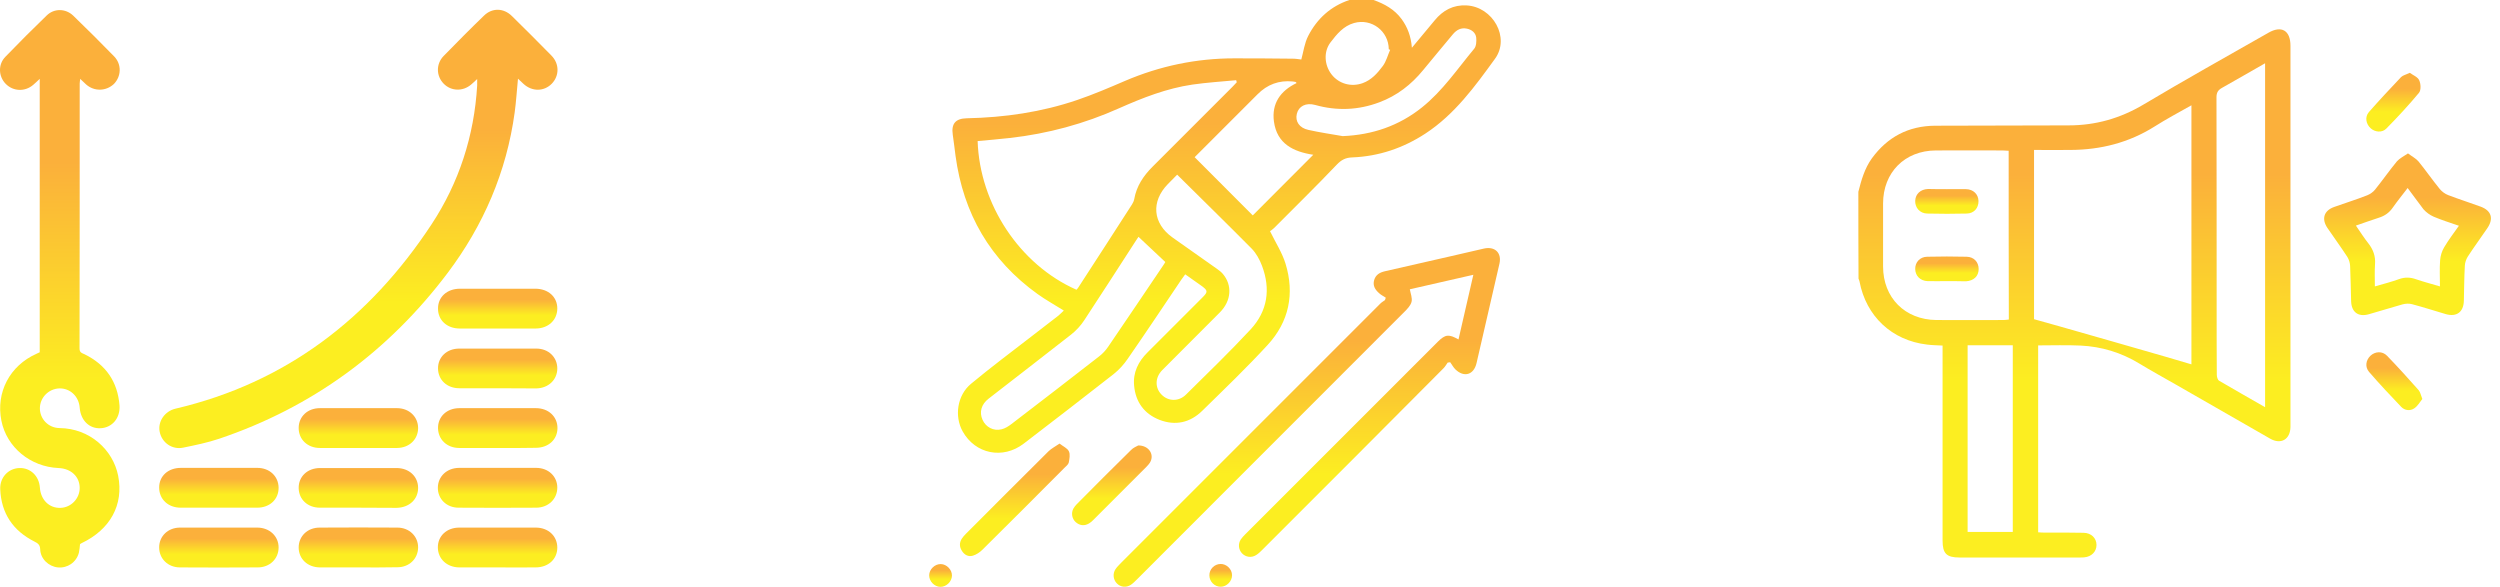 <svg width="213" height="50" viewBox="0 0 213 50" fill="none" xmlns="http://www.w3.org/2000/svg">
<path d="M6.818 46.365C6.79 46.619 6.776 46.859 6.719 47.1C6.507 47.905 5.744 48.428 4.924 48.343C4.133 48.259 3.454 47.608 3.426 46.817C3.412 46.421 3.242 46.294 2.931 46.139C1.108 45.22 0.105 43.736 0.02 41.686C-0.023 40.683 0.698 39.92 1.631 39.877C2.578 39.835 3.327 40.541 3.398 41.545C3.469 42.591 4.203 43.312 5.165 43.269C6.055 43.241 6.79 42.478 6.79 41.573C6.79 40.612 6.055 39.92 4.995 39.877C2.592 39.778 0.571 38.11 0.119 35.849C-0.362 33.432 0.825 31.157 3.115 30.139C3.214 30.096 3.299 30.054 3.384 30.012C3.384 22.266 3.384 14.535 3.384 6.719C3.158 6.931 3.002 7.086 2.832 7.228C2.126 7.835 1.122 7.793 0.486 7.143C-0.136 6.507 -0.178 5.489 0.458 4.839C1.617 3.638 2.79 2.464 3.977 1.32C4.613 0.698 5.589 0.712 6.239 1.334C7.426 2.479 8.585 3.638 9.73 4.811C10.38 5.489 10.338 6.507 9.702 7.157C9.037 7.779 8.034 7.807 7.341 7.199C7.186 7.058 7.044 6.917 6.832 6.719C6.818 6.888 6.79 7.001 6.79 7.114C6.79 14.634 6.79 22.167 6.776 29.686C6.776 30.054 6.988 30.082 7.2 30.181C9.023 31.072 10.027 32.528 10.182 34.549C10.253 35.623 9.56 36.428 8.585 36.485C7.61 36.542 6.875 35.821 6.79 34.732C6.719 33.771 5.97 33.065 5.052 33.093C4.147 33.121 3.412 33.87 3.398 34.761C3.384 35.679 4.105 36.457 5.066 36.471C7.652 36.499 9.631 38.322 10.069 40.541C10.55 43.015 9.391 45.121 6.945 46.28C6.903 46.294 6.861 46.336 6.818 46.365Z" fill="url(#paint0_linear_83_177)"/>
<path d="M40.655 6.733C40.443 6.931 40.302 7.072 40.146 7.199C39.44 7.807 38.436 7.779 37.8 7.128C37.164 6.478 37.136 5.461 37.786 4.782C38.917 3.623 40.062 2.464 41.235 1.333C41.927 0.655 42.903 0.669 43.609 1.362C44.74 2.478 45.871 3.595 46.987 4.74C47.666 5.432 47.666 6.45 47.016 7.128C46.351 7.807 45.334 7.821 44.599 7.143C44.457 7.015 44.33 6.888 44.132 6.704C44.033 7.722 43.977 8.655 43.849 9.588C43.157 14.648 41.192 19.199 38.139 23.255C33.108 29.927 26.634 34.69 18.691 37.375C17.687 37.715 16.641 37.926 15.61 38.139C14.663 38.336 13.786 37.715 13.603 36.782C13.433 35.905 14.041 35.029 14.96 34.817C24.401 32.598 31.51 27.1 36.768 19.114C39.115 15.552 40.401 11.566 40.655 7.284C40.655 7.114 40.655 6.973 40.655 6.733Z" fill="url(#paint1_linear_83_177)"/>
<path d="M42.422 24.598C43.482 24.598 44.542 24.598 45.602 24.598C46.719 24.598 47.496 25.305 47.482 26.308C47.468 27.284 46.705 27.99 45.63 27.99C43.482 27.99 41.319 27.99 39.171 27.99C38.083 27.99 37.319 27.284 37.319 26.308C37.305 25.305 38.083 24.598 39.199 24.598C40.273 24.598 41.348 24.598 42.422 24.598Z" fill="url(#paint2_linear_83_177)"/>
<path d="M42.408 33.078C41.319 33.078 40.217 33.078 39.129 33.078C38.083 33.078 37.334 32.372 37.319 31.411C37.305 30.421 38.069 29.7 39.129 29.7C41.319 29.7 43.51 29.7 45.701 29.7C46.733 29.7 47.482 30.435 47.482 31.396C47.482 32.358 46.719 33.078 45.687 33.093C44.599 33.093 43.51 33.078 42.408 33.078Z" fill="url(#paint3_linear_83_177)"/>
<path d="M30.535 38.167C29.447 38.167 28.344 38.167 27.256 38.167C26.196 38.167 25.433 37.432 25.447 36.443C25.461 35.481 26.21 34.775 27.256 34.775C29.447 34.775 31.638 34.775 33.828 34.775C34.86 34.775 35.623 35.51 35.623 36.471C35.623 37.432 34.874 38.153 33.843 38.167C32.726 38.181 31.638 38.167 30.535 38.167Z" fill="url(#paint4_linear_83_177)"/>
<path d="M42.408 38.167C41.319 38.167 40.217 38.167 39.129 38.167C38.083 38.167 37.334 37.446 37.319 36.485C37.305 35.496 38.069 34.775 39.143 34.775C41.319 34.775 43.482 34.775 45.659 34.775C46.733 34.775 47.496 35.496 47.496 36.471C47.496 37.446 46.733 38.153 45.645 38.153C44.556 38.181 43.482 38.167 42.408 38.167Z" fill="url(#paint5_linear_83_177)"/>
<path d="M18.649 39.863C19.737 39.863 20.839 39.863 21.928 39.863C22.974 39.863 23.723 40.584 23.737 41.545C23.751 42.534 22.988 43.255 21.913 43.255C19.737 43.255 17.574 43.255 15.398 43.255C14.323 43.255 13.56 42.534 13.56 41.545C13.56 40.556 14.323 39.863 15.412 39.863C16.5 39.863 17.574 39.863 18.649 39.863Z" fill="url(#paint6_linear_83_177)"/>
<path d="M30.535 43.255C29.447 43.255 28.344 43.255 27.256 43.255C26.21 43.255 25.461 42.548 25.447 41.587C25.433 40.598 26.196 39.877 27.27 39.877C29.447 39.877 31.609 39.877 33.786 39.877C34.86 39.877 35.623 40.598 35.623 41.573C35.623 42.548 34.86 43.255 33.772 43.269C32.698 43.269 31.609 43.255 30.535 43.255Z" fill="url(#paint7_linear_83_177)"/>
<path d="M42.408 39.863C43.496 39.863 44.599 39.863 45.687 39.863C46.719 39.863 47.482 40.584 47.482 41.545C47.482 42.506 46.733 43.241 45.701 43.255C43.496 43.269 41.291 43.269 39.072 43.255C38.04 43.255 37.291 42.506 37.305 41.545C37.319 40.584 38.069 39.877 39.1 39.863C40.217 39.863 41.305 39.863 42.408 39.863Z" fill="url(#paint8_linear_83_177)"/>
<path d="M18.663 44.951C19.751 44.951 20.853 44.951 21.942 44.951C22.974 44.965 23.737 45.686 23.737 46.647C23.737 47.608 22.988 48.343 21.956 48.343C19.751 48.358 17.546 48.358 15.327 48.343C14.309 48.343 13.546 47.594 13.56 46.619C13.574 45.672 14.309 44.965 15.313 44.951C16.444 44.951 17.56 44.951 18.663 44.951Z" fill="url(#paint9_linear_83_177)"/>
<path d="M30.521 48.343C29.433 48.343 28.33 48.343 27.242 48.343C26.21 48.329 25.447 47.623 25.447 46.647C25.447 45.686 26.196 44.951 27.228 44.951C29.433 44.937 31.638 44.937 33.857 44.951C34.874 44.951 35.638 45.7 35.623 46.661C35.609 47.608 34.86 48.329 33.871 48.329C32.74 48.358 31.638 48.343 30.521 48.343Z" fill="url(#paint10_linear_83_177)"/>
<path d="M42.351 48.343C41.277 48.343 40.203 48.343 39.114 48.343C38.083 48.329 37.319 47.623 37.305 46.661C37.291 45.672 38.054 44.951 39.129 44.951C41.305 44.951 43.468 44.951 45.645 44.951C46.719 44.951 47.482 45.672 47.482 46.661C47.482 47.637 46.719 48.343 45.63 48.343C44.542 48.358 43.44 48.343 42.351 48.343Z" fill="url(#paint11_linear_83_177)"/>
<path d="M117.029 0C117.96 0.333 118.803 0.794 119.411 1.618C119.921 2.314 120.215 3.088 120.293 4.069C120.99 3.225 121.617 2.49 122.235 1.735C122.941 0.873 123.823 0.402 124.95 0.461C127.195 0.578 128.686 3.206 127.372 5.01C125.666 7.363 123.941 9.745 121.441 11.382C119.548 12.618 117.47 13.323 115.205 13.412C114.646 13.431 114.284 13.618 113.892 14.029C112.146 15.863 110.343 17.627 108.558 19.422C108.421 19.559 108.254 19.667 108.205 19.696C108.695 20.696 109.244 21.539 109.529 22.471C110.313 25.029 109.823 27.412 108.009 29.382C106.225 31.323 104.313 33.157 102.431 35C101.392 36.02 100.127 36.294 98.774 35.765C97.49 35.255 96.754 34.255 96.627 32.863C96.519 31.735 96.98 30.804 97.774 30.02C99.333 28.471 100.892 26.912 102.441 25.353C102.931 24.863 102.921 24.755 102.352 24.343C101.901 24.029 101.45 23.706 100.98 23.372C100.852 23.549 100.754 23.686 100.646 23.833C99.137 26.078 97.637 28.323 96.097 30.549C95.764 31.039 95.352 31.5 94.882 31.872C92.343 33.863 89.784 35.833 87.225 37.794C85.441 39.166 83.088 38.676 82.019 36.755C81.294 35.451 81.558 33.667 82.735 32.696C84.401 31.314 86.137 30.01 87.852 28.686C88.627 28.088 89.401 27.49 90.176 26.892C90.333 26.765 90.47 26.608 90.637 26.461C89.862 25.971 89.107 25.559 88.411 25.059C84.362 22.157 82.078 18.196 81.411 13.274C81.333 12.676 81.264 12.078 81.176 11.48C81.039 10.549 81.401 10.098 82.362 10.078C85.578 10.01 88.725 9.559 91.774 8.52C93.156 8.049 94.509 7.471 95.852 6.892C98.833 5.618 101.931 4.971 105.166 4.971C106.833 4.971 108.49 4.98 110.156 5C110.411 5 110.666 5.049 110.872 5.069C111.058 4.382 111.146 3.667 111.46 3.059C112.215 1.588 113.382 0.529 114.97 0C115.656 0 116.343 0 117.029 0ZM105.372 7.01C105.352 6.951 105.343 6.892 105.323 6.833C104.078 6.951 102.833 7.029 101.597 7.206C99.401 7.529 97.352 8.333 95.343 9.225C92.382 10.549 89.274 11.392 86.049 11.755C85.127 11.863 84.205 11.931 83.294 12.02C83.47 17.392 86.872 22.549 91.715 24.686C91.764 24.627 91.823 24.578 91.862 24.51C93.392 22.147 94.931 19.784 96.45 17.412C96.539 17.274 96.607 17.118 96.637 16.961C96.833 15.853 97.421 14.98 98.195 14.206C100.47 11.941 102.735 9.667 105.009 7.392C105.137 7.265 105.254 7.137 105.372 7.01ZM100.294 14.882C100.029 15.147 99.764 15.412 99.509 15.676C98.049 17.167 98.205 19.029 99.901 20.235C101.166 21.127 102.431 22.02 103.695 22.912C103.862 23.029 104.039 23.167 104.176 23.323C105.009 24.294 104.921 25.627 103.931 26.618C102.303 28.265 100.646 29.892 99.019 31.539C98.392 32.176 98.392 33.059 98.98 33.637C99.549 34.206 100.441 34.225 101.048 33.617C102.901 31.784 104.784 29.971 106.558 28.059C107.999 26.5 108.274 24.627 107.519 22.637C107.323 22.118 107.029 21.578 106.646 21.186C104.558 19.078 102.441 17.01 100.294 14.882ZM96.999 20.176C96.96 20.235 96.862 20.382 96.764 20.529C95.303 22.784 93.852 25.049 92.372 27.294C92.078 27.745 91.686 28.167 91.264 28.5C88.931 30.333 86.578 32.137 84.235 33.961C83.597 34.451 83.421 35.117 83.715 35.774C83.99 36.392 84.647 36.745 85.323 36.578C85.627 36.51 85.921 36.323 86.176 36.127C88.676 34.216 91.166 32.294 93.647 30.363C93.941 30.137 94.205 29.853 94.411 29.549C95.97 27.265 97.519 24.961 99.068 22.667C99.156 22.539 99.245 22.402 99.284 22.323C98.519 21.608 97.774 20.912 96.999 20.176ZM111.892 13.186C110.205 12.931 108.794 12.255 108.539 10.353C108.333 8.823 109.088 7.735 110.47 7.078C110.431 7.029 110.411 6.99 110.382 6.98C110.303 6.961 110.225 6.951 110.146 6.941C108.97 6.824 107.97 7.196 107.137 8.039C106.176 9.01 105.205 9.98 104.235 10.941C103.401 11.765 102.578 12.598 101.784 13.392C103.46 15.069 105.117 16.725 106.735 18.353C108.421 16.657 110.137 14.951 111.892 13.186ZM114.401 11.598C116.931 11.49 119.186 10.726 121.156 9.147C122.921 7.735 124.176 5.863 125.597 4.157C125.784 3.941 125.803 3.51 125.774 3.206C125.725 2.794 125.401 2.529 124.98 2.441C124.48 2.333 124.097 2.549 123.784 2.922C122.941 3.941 122.088 4.951 121.254 5.971C120.244 7.206 119.019 8.157 117.519 8.716C115.725 9.392 113.901 9.461 112.048 8.941C111.264 8.725 110.646 9.049 110.49 9.696C110.333 10.333 110.695 10.902 111.48 11.069C112.45 11.284 113.431 11.431 114.401 11.598ZM118.441 4.245C118.401 4.225 118.362 4.206 118.323 4.196C118.313 2.647 116.852 1.539 115.362 1.961C114.46 2.216 113.892 2.912 113.362 3.608C112.754 4.402 112.833 5.549 113.45 6.343C114.078 7.147 115.127 7.431 116.088 7.088C116.852 6.814 117.362 6.235 117.813 5.627C118.107 5.235 118.235 4.706 118.441 4.245Z" fill="url(#paint12_linear_83_177)"/>
<path d="M124.264 28.922C124.686 27.088 125.098 25.294 125.529 23.412C123.656 23.843 121.862 24.255 120.117 24.647C120.186 25.029 120.343 25.402 120.264 25.716C120.186 26.029 119.901 26.323 119.656 26.569C112.058 34.176 104.46 41.774 96.862 49.372C96.706 49.529 96.539 49.696 96.353 49.823C95.951 50.088 95.46 50.029 95.147 49.696C94.843 49.382 94.784 48.863 95.049 48.48C95.176 48.294 95.343 48.137 95.5 47.97C102.872 40.598 110.235 33.235 117.607 25.863C117.725 25.745 117.872 25.667 118 25.569C118.019 25.5 118.049 25.431 118.068 25.363C117.882 25.235 117.666 25.137 117.5 24.98C117.166 24.686 116.941 24.343 117.078 23.863C117.215 23.392 117.578 23.206 118.009 23.108C119.901 22.676 121.784 22.245 123.676 21.814C124.598 21.598 125.519 21.382 126.441 21.176C127.372 20.971 127.96 21.549 127.754 22.461C127.107 25.284 126.46 28.108 125.803 30.931C125.568 31.951 124.725 32.186 123.99 31.461C123.823 31.294 123.705 31.069 123.558 30.863C123.49 30.872 123.421 30.882 123.343 30.892C123.225 31.049 123.137 31.225 123 31.363C117.852 36.549 112.696 41.696 107.539 46.853C107.382 47.01 107.215 47.176 107.019 47.294C106.617 47.549 106.127 47.47 105.813 47.137C105.519 46.814 105.47 46.343 105.715 45.961C105.823 45.804 105.96 45.657 106.098 45.519C111.558 40.049 117.029 34.588 122.5 29.117C123.147 28.48 123.431 28.451 124.264 28.922Z" fill="url(#paint13_linear_83_177)"/>
<path d="M90.274 37.794C90.588 38.039 90.951 38.196 91.068 38.451C91.196 38.715 91.117 39.098 91.058 39.412C91.019 39.578 90.833 39.715 90.696 39.853C88.372 42.186 86.049 44.519 83.706 46.833C83.48 47.059 83.186 47.255 82.892 47.343C82.5 47.461 82.156 47.274 81.941 46.912C81.735 46.578 81.735 46.235 81.941 45.902C82.039 45.755 82.156 45.617 82.284 45.49C84.637 43.137 86.98 40.784 89.343 38.441C89.588 38.206 89.901 38.049 90.274 37.794Z" fill="url(#paint14_linear_83_177)"/>
<path d="M96.98 37.951C97.872 37.951 98.343 38.696 98.019 39.333C97.931 39.5 97.794 39.657 97.656 39.794C96.156 41.294 94.656 42.794 93.156 44.294C93.039 44.412 92.921 44.519 92.784 44.598C92.382 44.833 92 44.784 91.656 44.49C91.333 44.206 91.245 43.715 91.451 43.333C91.529 43.196 91.637 43.059 91.745 42.951C93.274 41.412 94.803 39.872 96.353 38.353C96.549 38.137 96.853 38.029 96.98 37.951Z" fill="url(#paint15_linear_83_177)"/>
<path d="M103.99 48.049C104.5 48.039 104.97 48.49 104.97 49.01C104.98 49.51 104.519 49.99 104.009 49.99C103.49 50 103.039 49.549 103.039 49.029C103.029 48.5 103.46 48.059 103.99 48.049Z" fill="url(#paint16_linear_83_177)"/>
<path d="M80.117 50C79.607 49.99 79.156 49.519 79.166 49.01C79.176 48.5 79.647 48.049 80.156 48.059C80.666 48.068 81.117 48.549 81.107 49.049C81.097 49.559 80.617 50.01 80.117 50Z" fill="url(#paint17_linear_83_177)"/>
<path d="M158.332 16.342C158.585 15.345 158.866 14.348 159.483 13.492C160.817 11.666 162.601 10.726 164.875 10.711C168.666 10.697 172.458 10.697 176.249 10.683C178.552 10.683 180.658 10.08 182.638 8.9C186.148 6.808 189.714 4.814 193.267 2.792C194.39 2.146 195.148 2.596 195.148 3.901C195.148 14.657 195.148 25.413 195.148 36.182C195.148 36.253 195.148 36.323 195.148 36.393C195.12 37.446 194.334 37.895 193.421 37.376C190.739 35.845 188.072 34.301 185.39 32.77C184.337 32.166 183.283 31.591 182.244 30.959C180.714 30.032 179.043 29.527 177.26 29.442C176.066 29.386 174.873 29.428 173.651 29.428C173.651 34.722 173.651 40.002 173.651 45.351C173.834 45.365 174.016 45.379 174.213 45.379C175.322 45.379 176.431 45.365 177.527 45.394C178.172 45.407 178.622 45.843 178.622 46.432C178.622 46.994 178.2 47.429 177.583 47.486C177.442 47.5 177.302 47.5 177.161 47.5C173.763 47.5 170.351 47.5 166.953 47.5C165.844 47.5 165.507 47.163 165.507 46.053C165.507 40.732 165.507 35.424 165.507 30.102C165.507 29.892 165.507 29.681 165.507 29.442C165.044 29.414 164.608 29.415 164.187 29.358C161.182 29.007 158.992 26.943 158.43 23.98C158.416 23.896 158.374 23.826 158.346 23.742C158.332 21.256 158.332 18.799 158.332 16.342ZM186.71 31.043C186.71 23.686 186.71 16.37 186.71 8.97C185.614 9.588 184.561 10.15 183.564 10.782C181.374 12.158 178.987 12.761 176.417 12.775C175.392 12.79 174.353 12.775 173.3 12.775C173.3 17.648 173.3 22.422 173.3 27.196C173.623 27.266 186.485 30.945 186.71 31.043ZM171.138 12.846C170.941 12.832 170.773 12.818 170.618 12.818C168.723 12.818 166.827 12.804 164.931 12.818C162.278 12.832 160.438 14.699 160.438 17.339C160.438 19.122 160.438 20.919 160.438 22.703C160.438 25.371 162.306 27.238 164.974 27.266C166.883 27.28 168.793 27.266 170.716 27.266C170.857 27.266 170.983 27.238 171.152 27.224C171.138 22.436 171.138 17.676 171.138 12.846ZM192.986 34.694C192.986 24.879 192.986 15.162 192.986 5.39C191.722 6.106 190.529 6.808 189.321 7.482C188.97 7.678 188.844 7.889 188.844 8.296C188.858 14.418 188.858 20.54 188.858 26.662C188.858 28.418 188.858 30.173 188.872 31.928C188.872 32.11 188.942 32.377 189.083 32.447C190.346 33.192 191.652 33.922 192.986 34.694ZM171.489 29.415C170.169 29.415 168.905 29.415 167.641 29.415C167.641 34.736 167.641 40.03 167.641 45.323C168.947 45.323 170.211 45.323 171.489 45.323C171.489 40.016 171.489 34.736 171.489 29.415Z" fill="url(#paint18_linear_83_177)"/>
<path d="M205.16 13.07C205.511 13.337 205.848 13.506 206.059 13.758C206.676 14.517 207.238 15.331 207.856 16.089C208.038 16.314 208.319 16.525 208.586 16.623C209.499 16.974 210.439 17.269 211.352 17.606C212.265 17.943 212.475 18.617 211.928 19.431C211.38 20.245 210.79 21.032 210.257 21.86C210.116 22.085 210.018 22.366 210.004 22.633C209.948 23.63 209.948 24.626 209.92 25.637C209.892 26.592 209.302 27.027 208.375 26.761C207.421 26.48 206.466 26.171 205.511 25.918C205.258 25.848 204.963 25.862 204.697 25.932C203.728 26.199 202.787 26.508 201.818 26.775C200.919 27.027 200.344 26.592 200.316 25.666C200.288 24.669 200.274 23.672 200.231 22.661C200.217 22.394 200.133 22.113 199.993 21.888C199.445 21.046 198.855 20.245 198.294 19.417C197.774 18.645 197.999 17.943 198.869 17.634C199.81 17.297 200.765 17.002 201.692 16.637C201.93 16.539 202.183 16.37 202.352 16.16C202.983 15.373 203.573 14.531 204.219 13.744C204.458 13.478 204.795 13.323 205.16 13.07ZM205.132 16.019C204.682 16.609 204.247 17.142 203.854 17.704C203.559 18.125 203.18 18.392 202.689 18.547C202.043 18.757 201.411 18.982 200.723 19.221C201.088 19.754 201.411 20.26 201.776 20.723C202.197 21.256 202.408 21.832 202.352 22.52C202.309 23.124 202.338 23.728 202.338 24.402C203.124 24.177 203.77 24.009 204.388 23.784C204.893 23.601 205.371 23.616 205.862 23.798C206.48 24.009 207.126 24.177 207.884 24.402C207.884 23.601 207.842 22.885 207.898 22.169C207.926 21.79 208.052 21.383 208.249 21.06C208.614 20.442 209.063 19.852 209.499 19.235C208.74 18.968 208.038 18.757 207.35 18.462C207.027 18.322 206.718 18.097 206.48 17.83C206.044 17.269 205.623 16.665 205.132 16.019Z" fill="url(#paint19_linear_83_177)"/>
<path d="M205.314 6.204C205.581 6.401 205.988 6.555 206.115 6.836C206.255 7.131 206.283 7.679 206.101 7.903C205.216 8.97 204.275 9.981 203.306 10.964C202.941 11.329 202.338 11.259 201.972 10.922C201.579 10.557 201.467 9.967 201.832 9.546C202.717 8.535 203.643 7.552 204.57 6.569C204.725 6.415 204.991 6.359 205.314 6.204Z" fill="url(#paint20_linear_83_177)"/>
<path d="M206.382 33.992C206.171 34.259 205.988 34.596 205.694 34.792C205.342 35.031 204.879 34.975 204.584 34.666C203.658 33.697 202.731 32.714 201.846 31.689C201.481 31.268 201.565 30.692 201.959 30.313C202.366 29.934 202.969 29.892 203.377 30.313C204.303 31.268 205.188 32.251 206.073 33.248C206.213 33.416 206.255 33.669 206.382 33.992Z" fill="url(#paint21_linear_83_177)"/>
<path d="M165.886 16.117C166.434 16.117 166.982 16.103 167.515 16.117C168.133 16.131 168.554 16.552 168.568 17.128C168.582 17.718 168.189 18.181 167.571 18.195C166.448 18.223 165.325 18.223 164.201 18.195C163.57 18.181 163.148 17.69 163.176 17.1C163.204 16.524 163.626 16.131 164.258 16.103C164.286 16.103 164.328 16.103 164.356 16.103C164.861 16.117 165.381 16.117 165.886 16.117Z" fill="url(#paint22_linear_83_177)"/>
<path d="M165.858 23.952C165.311 23.952 164.777 23.966 164.229 23.952C163.598 23.924 163.19 23.503 163.176 22.927C163.162 22.352 163.57 21.888 164.187 21.874C165.311 21.846 166.434 21.846 167.557 21.874C168.189 21.888 168.582 22.338 168.582 22.927C168.582 23.531 168.161 23.924 167.501 23.966C167.473 23.966 167.431 23.966 167.403 23.966C166.869 23.952 166.364 23.952 165.858 23.952Z" fill="url(#paint23_linear_83_177)"/>
<defs>
<linearGradient id="paint0_linear_83_177" x1="5.25" y1="0.372" x2="5.25" y2="50.521" gradientUnits="userSpaceOnUse">
<stop offset="0.269" stop-color="#FBB03B"/>
<stop offset="0.642" stop-color="#FCEE21"/>
</linearGradient>
<linearGradient id="paint1_linear_83_177" x1="31.038" y1="0.45" x2="31.038" y2="39.881" gradientUnits="userSpaceOnUse">
<stop offset="0.269" stop-color="#FBB03B"/>
<stop offset="0.642" stop-color="#FCEE21"/>
</linearGradient>
<linearGradient id="paint2_linear_83_177" x1="42.551" y1="24.563" x2="42.551" y2="28.145" gradientUnits="userSpaceOnUse">
<stop offset="0.269" stop-color="#FBB03B"/>
<stop offset="0.642" stop-color="#FCEE21"/>
</linearGradient>
<linearGradient id="paint3_linear_83_177" x1="42.551" y1="29.666" x2="42.551" y2="33.248" gradientUnits="userSpaceOnUse">
<stop offset="0.269" stop-color="#FBB03B"/>
<stop offset="0.642" stop-color="#FCEE21"/>
</linearGradient>
<linearGradient id="paint4_linear_83_177" x1="30.686" y1="34.74" x2="30.686" y2="38.328" gradientUnits="userSpaceOnUse">
<stop offset="0.269" stop-color="#FBB03B"/>
<stop offset="0.642" stop-color="#FCEE21"/>
</linearGradient>
<linearGradient id="paint5_linear_83_177" x1="42.558" y1="34.74" x2="42.558" y2="38.326" gradientUnits="userSpaceOnUse">
<stop offset="0.269" stop-color="#FBB03B"/>
<stop offset="0.642" stop-color="#FCEE21"/>
</linearGradient>
<linearGradient id="paint6_linear_83_177" x1="18.799" y1="39.828" x2="18.799" y2="43.41" gradientUnits="userSpaceOnUse">
<stop offset="0.269" stop-color="#FBB03B"/>
<stop offset="0.642" stop-color="#FCEE21"/>
</linearGradient>
<linearGradient id="paint7_linear_83_177" x1="30.686" y1="39.842" x2="30.686" y2="43.424" gradientUnits="userSpaceOnUse">
<stop offset="0.269" stop-color="#FBB03B"/>
<stop offset="0.642" stop-color="#FCEE21"/>
</linearGradient>
<linearGradient id="paint8_linear_83_177" x1="42.544" y1="39.828" x2="42.544" y2="43.421" gradientUnits="userSpaceOnUse">
<stop offset="0.269" stop-color="#FBB03B"/>
<stop offset="0.642" stop-color="#FCEE21"/>
</linearGradient>
<linearGradient id="paint9_linear_83_177" x1="18.799" y1="44.916" x2="18.799" y2="48.51" gradientUnits="userSpaceOnUse">
<stop offset="0.269" stop-color="#FBB03B"/>
<stop offset="0.642" stop-color="#FCEE21"/>
</linearGradient>
<linearGradient id="paint10_linear_83_177" x1="30.686" y1="44.906" x2="30.686" y2="48.502" gradientUnits="userSpaceOnUse">
<stop offset="0.269" stop-color="#FBB03B"/>
<stop offset="0.642" stop-color="#FCEE21"/>
</linearGradient>
<linearGradient id="paint11_linear_83_177" x1="42.544" y1="44.916" x2="42.544" y2="48.505" gradientUnits="userSpaceOnUse">
<stop offset="0.269" stop-color="#FBB03B"/>
<stop offset="0.642" stop-color="#FCEE21"/>
</linearGradient>
<linearGradient id="paint12_linear_83_177" x1="105.196" y1="-0.396" x2="105.196" y2="40.337" gradientUnits="userSpaceOnUse">
<stop offset="0.269" stop-color="#FBB03B"/>
<stop offset="0.642" stop-color="#FCEE21"/>
</linearGradient>
<linearGradient id="paint13_linear_83_177" x1="111.824" y1="20.838" x2="111.824" y2="51.307" gradientUnits="userSpaceOnUse">
<stop offset="0.269" stop-color="#FBB03B"/>
<stop offset="0.642" stop-color="#FCEE21"/>
</linearGradient>
<linearGradient id="paint14_linear_83_177" x1="86.6" y1="37.695" x2="86.6" y2="47.816" gradientUnits="userSpaceOnUse">
<stop offset="0.269" stop-color="#FBB03B"/>
<stop offset="0.642" stop-color="#FCEE21"/>
</linearGradient>
<linearGradient id="paint15_linear_83_177" x1="94.831" y1="37.881" x2="94.831" y2="45.057" gradientUnits="userSpaceOnUse">
<stop offset="0.269" stop-color="#FBB03B"/>
<stop offset="0.642" stop-color="#FCEE21"/>
</linearGradient>
<linearGradient id="paint16_linear_83_177" x1="104.033" y1="48.029" x2="104.033" y2="50.079" gradientUnits="userSpaceOnUse">
<stop offset="0.269" stop-color="#FBB03B"/>
<stop offset="0.642" stop-color="#FCEE21"/>
</linearGradient>
<linearGradient id="paint17_linear_83_177" x1="80.165" y1="48.038" x2="80.165" y2="50.089" gradientUnits="userSpaceOnUse">
<stop offset="0.269" stop-color="#FBB03B"/>
<stop offset="0.642" stop-color="#FCEE21"/>
</linearGradient>
<linearGradient id="paint18_linear_83_177" x1="177.284" y1="2.038" x2="177.284" y2="49.555" gradientUnits="userSpaceOnUse">
<stop offset="0.269" stop-color="#FBB03B"/>
<stop offset="0.642" stop-color="#FCEE21"/>
</linearGradient>
<linearGradient id="paint19_linear_83_177" x1="205.332" y1="12.929" x2="205.332" y2="27.475" gradientUnits="userSpaceOnUse">
<stop offset="0.269" stop-color="#FBB03B"/>
<stop offset="0.642" stop-color="#FCEE21"/>
</linearGradient>
<linearGradient id="paint20_linear_83_177" x1="203.988" y1="6.153" x2="203.988" y2="11.437" gradientUnits="userSpaceOnUse">
<stop offset="0.269" stop-color="#FBB03B"/>
<stop offset="0.642" stop-color="#FCEE21"/>
</linearGradient>
<linearGradient id="paint21_linear_83_177" x1="204.068" y1="29.962" x2="204.068" y2="35.165" gradientUnits="userSpaceOnUse">
<stop offset="0.269" stop-color="#FBB03B"/>
<stop offset="0.642" stop-color="#FCEE21"/>
</linearGradient>
<linearGradient id="paint22_linear_83_177" x1="165.952" y1="16.081" x2="165.952" y2="18.313" gradientUnits="userSpaceOnUse">
<stop offset="0.269" stop-color="#FBB03B"/>
<stop offset="0.642" stop-color="#FCEE21"/>
</linearGradient>
<linearGradient id="paint23_linear_83_177" x1="165.959" y1="21.831" x2="165.959" y2="24.063" gradientUnits="userSpaceOnUse">
<stop offset="0.269" stop-color="#FBB03B"/>
<stop offset="0.642" stop-color="#FCEE21"/>
</linearGradient>
</defs>
</svg>
